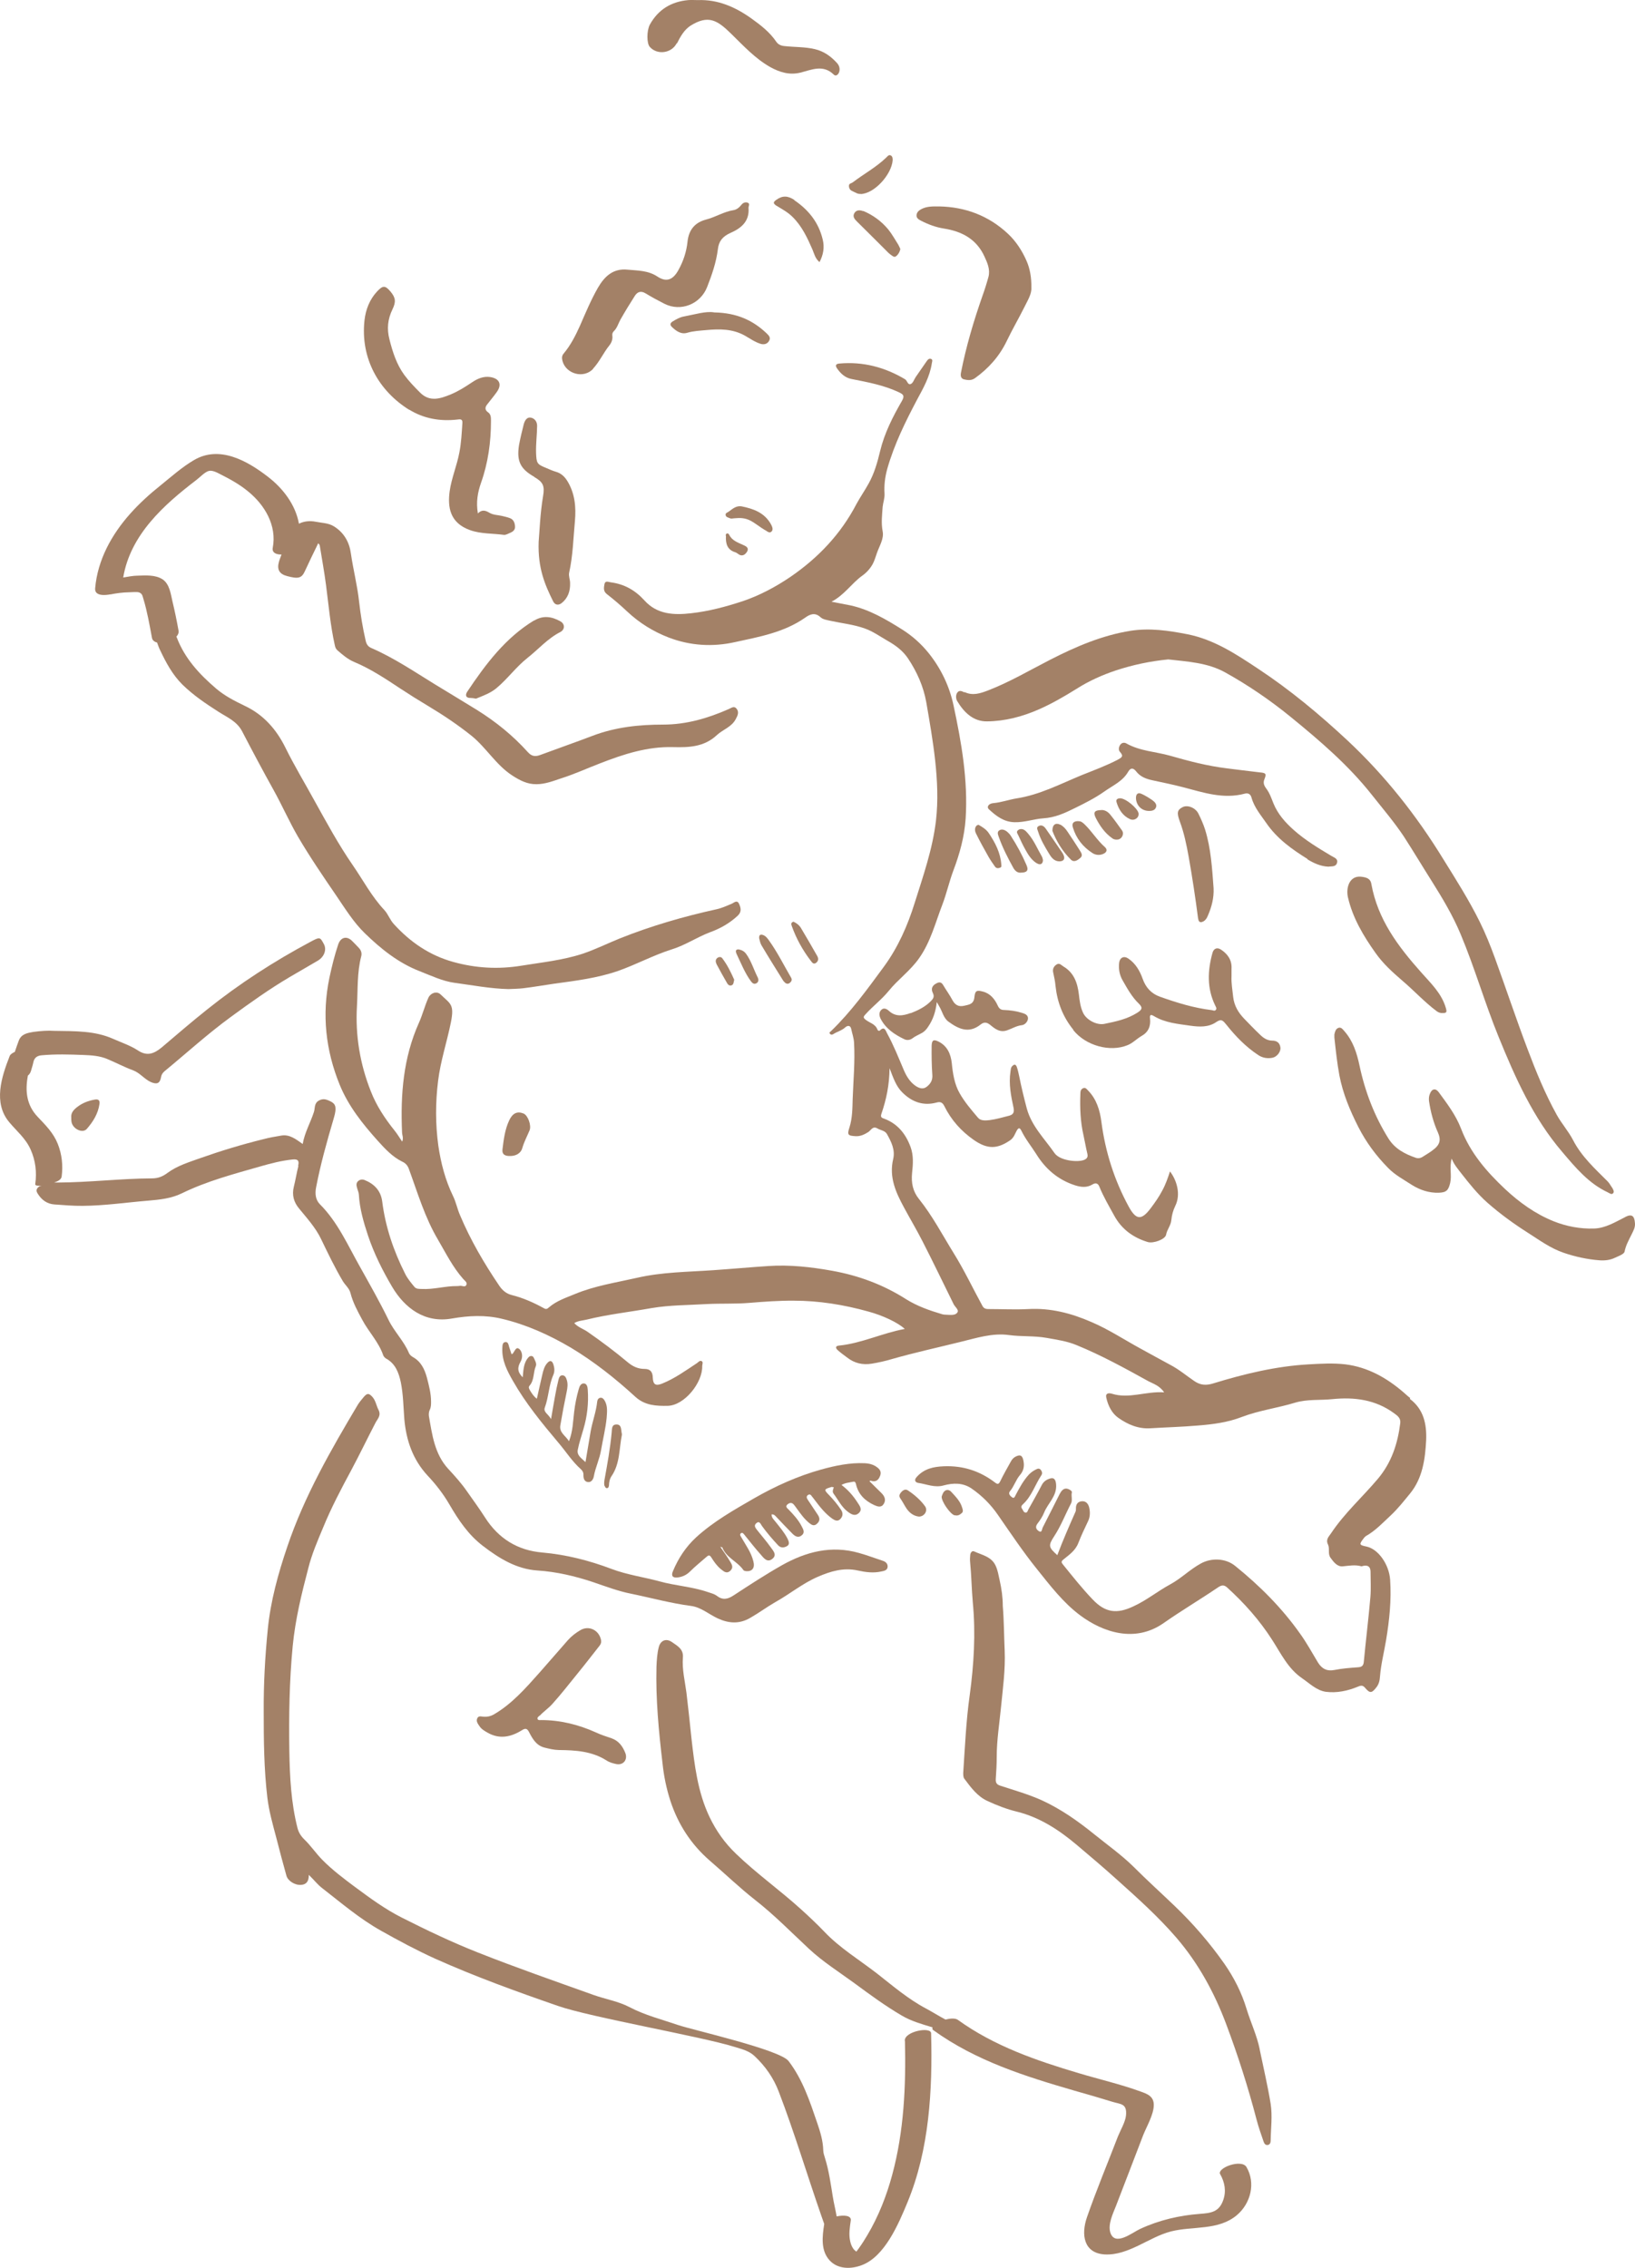 <svg width="31" height="43" viewBox="0 0 31 43" fill="none" xmlns="http://www.w3.org/2000/svg">
<path d="M26.738 26.508C26.692 26.474 26.651 26.434 26.608 26.397C26.285 26.12 25.93 25.922 25.508 25.869C25.277 25.843 25.049 25.856 24.819 25.869C24.197 25.903 23.596 26.049 23.002 26.231C22.867 26.273 22.759 26.265 22.644 26.186C22.493 26.083 22.352 25.964 22.191 25.88C21.999 25.777 21.81 25.671 21.615 25.565C21.311 25.399 21.019 25.206 20.699 25.069C20.313 24.9 19.919 24.797 19.494 24.821C19.248 24.834 19.005 24.821 18.759 24.821C18.711 24.821 18.662 24.821 18.631 24.768C18.447 24.432 18.284 24.086 18.084 23.764C17.869 23.416 17.68 23.054 17.424 22.734C17.308 22.591 17.275 22.428 17.293 22.243C17.311 22.079 17.324 21.91 17.265 21.749C17.173 21.498 17.019 21.308 16.769 21.213C16.725 21.197 16.687 21.189 16.712 21.118C16.804 20.851 16.863 20.574 16.866 20.254C16.938 20.439 16.989 20.598 17.111 20.716C17.296 20.899 17.511 20.973 17.762 20.904C17.838 20.883 17.874 20.912 17.905 20.973C18.035 21.237 18.225 21.448 18.463 21.614C18.721 21.794 18.908 21.789 19.154 21.62C19.225 21.569 19.241 21.503 19.276 21.44C19.312 21.377 19.335 21.379 19.366 21.44C19.443 21.599 19.553 21.733 19.645 21.878C19.824 22.169 20.065 22.372 20.384 22.475C20.494 22.51 20.607 22.523 20.712 22.459C20.776 22.42 20.819 22.436 20.845 22.502C20.922 22.692 21.027 22.869 21.124 23.046C21.267 23.31 21.487 23.466 21.761 23.55C21.866 23.582 22.091 23.5 22.109 23.413C22.127 23.312 22.199 23.239 22.209 23.133C22.217 23.043 22.242 22.951 22.283 22.866C22.396 22.639 22.306 22.37 22.183 22.211C22.142 22.338 22.099 22.462 22.035 22.578C21.974 22.695 21.897 22.803 21.82 22.906C21.643 23.143 21.541 23.136 21.4 22.877C21.129 22.378 20.958 21.844 20.883 21.274C20.855 21.054 20.791 20.84 20.63 20.677C20.605 20.65 20.579 20.613 20.535 20.634C20.492 20.653 20.484 20.693 20.484 20.74C20.474 21.004 20.484 21.268 20.543 21.524C20.569 21.641 20.589 21.762 20.617 21.878C20.63 21.934 20.612 21.966 20.564 21.989C20.446 22.045 20.098 22.011 19.995 21.865C19.806 21.591 19.56 21.355 19.468 21.017C19.415 20.817 19.366 20.616 19.325 20.41C19.312 20.349 19.299 20.288 19.279 20.23C19.256 20.17 19.223 20.18 19.187 20.22C19.164 20.246 19.164 20.283 19.159 20.317C19.123 20.555 19.169 20.782 19.218 21.009C19.233 21.091 19.212 21.134 19.133 21.155C19.01 21.186 18.887 21.223 18.759 21.239C18.683 21.247 18.593 21.253 18.544 21.194C18.419 21.047 18.289 20.896 18.194 20.727C18.097 20.558 18.066 20.357 18.046 20.159C18.028 19.987 17.961 19.834 17.8 19.752C17.703 19.702 17.667 19.718 17.664 19.832C17.662 20.014 17.664 20.196 17.677 20.378C17.687 20.484 17.639 20.553 17.572 20.605C17.5 20.663 17.421 20.632 17.352 20.584C17.25 20.51 17.186 20.405 17.137 20.291C17.037 20.056 16.943 19.818 16.82 19.594C16.794 19.546 16.771 19.449 16.684 19.538C16.669 19.554 16.643 19.541 16.638 19.525C16.6 19.417 16.492 19.396 16.416 19.338C16.359 19.293 16.369 19.277 16.413 19.229C16.551 19.076 16.717 18.952 16.848 18.791C17.027 18.569 17.262 18.405 17.429 18.165C17.646 17.856 17.736 17.492 17.869 17.148C17.948 16.94 17.997 16.718 18.076 16.506C18.197 16.187 18.286 15.862 18.309 15.521C18.355 14.792 18.23 14.079 18.079 13.374C18.002 13.01 17.838 12.669 17.603 12.378C17.462 12.204 17.296 12.056 17.104 11.935C16.797 11.742 16.487 11.56 16.131 11.48C16.019 11.457 15.906 11.436 15.765 11.409C16.011 11.282 16.147 11.06 16.349 10.915C16.431 10.857 16.497 10.783 16.546 10.696C16.582 10.63 16.602 10.553 16.628 10.482C16.674 10.35 16.764 10.213 16.735 10.073C16.705 9.914 16.725 9.766 16.735 9.613C16.743 9.529 16.776 9.449 16.771 9.36C16.761 9.201 16.779 9.051 16.822 8.892C16.955 8.425 17.165 8 17.39 7.574C17.506 7.36 17.628 7.144 17.667 6.893C17.669 6.864 17.692 6.827 17.659 6.808C17.616 6.785 17.587 6.824 17.567 6.853C17.498 6.951 17.431 7.049 17.362 7.149C17.332 7.194 17.314 7.257 17.273 7.279C17.211 7.31 17.204 7.218 17.16 7.191C16.776 6.962 16.362 6.853 15.916 6.893C15.847 6.898 15.829 6.93 15.876 6.993C15.945 7.088 16.024 7.162 16.144 7.186C16.451 7.247 16.758 7.302 17.047 7.44C17.134 7.479 17.152 7.511 17.101 7.601C16.927 7.902 16.769 8.213 16.687 8.554C16.636 8.768 16.577 8.974 16.472 9.164C16.4 9.296 16.313 9.42 16.241 9.552C15.942 10.128 15.512 10.577 14.99 10.936C14.706 11.129 14.404 11.29 14.082 11.399C13.762 11.504 13.437 11.591 13.102 11.628C12.779 11.665 12.459 11.652 12.219 11.385C12.042 11.19 11.838 11.076 11.584 11.042C11.538 11.037 11.477 11.002 11.461 11.074C11.451 11.134 11.433 11.206 11.502 11.261C11.638 11.367 11.768 11.478 11.894 11.597C12.124 11.813 12.39 11.977 12.679 12.088C13.086 12.244 13.511 12.27 13.936 12.175C14.394 12.075 14.862 11.993 15.264 11.713C15.348 11.652 15.448 11.602 15.556 11.702C15.604 11.747 15.678 11.755 15.745 11.771C15.963 11.819 16.183 11.84 16.395 11.916C16.554 11.972 16.687 12.069 16.83 12.151C16.981 12.236 17.119 12.339 17.216 12.484C17.385 12.738 17.508 13.012 17.562 13.313C17.626 13.681 17.69 14.05 17.731 14.42C17.772 14.8 17.79 15.181 17.746 15.561C17.682 16.102 17.503 16.61 17.342 17.122C17.209 17.55 17.027 17.962 16.761 18.326C16.446 18.754 16.137 19.184 15.755 19.552C15.742 19.565 15.719 19.573 15.732 19.596C15.75 19.623 15.776 19.623 15.801 19.607C15.873 19.56 15.96 19.541 16.026 19.48C16.07 19.441 16.124 19.438 16.139 19.509C16.157 19.596 16.188 19.678 16.193 19.771C16.213 20.127 16.18 20.479 16.167 20.833C16.162 21.015 16.162 21.2 16.106 21.377C16.06 21.517 16.075 21.535 16.224 21.543C16.313 21.548 16.39 21.511 16.464 21.464C16.515 21.429 16.549 21.345 16.633 21.395C16.694 21.432 16.779 21.435 16.817 21.503C16.899 21.649 16.976 21.802 16.935 21.976C16.853 22.322 16.986 22.61 17.14 22.895C17.255 23.109 17.38 23.318 17.49 23.534C17.692 23.928 17.884 24.329 18.081 24.728C18.107 24.781 18.186 24.836 18.153 24.884C18.115 24.945 18.025 24.931 17.953 24.929C17.92 24.929 17.884 24.926 17.854 24.916C17.621 24.847 17.39 24.765 17.183 24.636C16.748 24.358 16.277 24.184 15.773 24.094C15.377 24.023 14.975 23.978 14.57 24.005C14.22 24.028 13.872 24.06 13.524 24.084C13.04 24.118 12.554 24.118 12.075 24.229C11.679 24.319 11.274 24.38 10.896 24.538C10.729 24.607 10.553 24.665 10.412 24.786C10.374 24.818 10.358 24.831 10.312 24.805C10.12 24.699 9.918 24.609 9.706 24.556C9.598 24.53 9.524 24.464 9.465 24.377C9.179 23.954 8.92 23.513 8.721 23.038C8.669 22.919 8.646 22.792 8.59 22.679C8.444 22.378 8.36 22.058 8.311 21.725C8.255 21.316 8.255 20.909 8.306 20.497C8.352 20.117 8.475 19.755 8.549 19.385C8.618 19.039 8.541 19.037 8.352 18.854C8.28 18.786 8.165 18.828 8.124 18.915C8.053 19.071 8.012 19.24 7.943 19.393C7.646 20.056 7.592 20.753 7.623 21.469C7.623 21.522 7.656 21.577 7.625 21.646C7.572 21.567 7.531 21.498 7.48 21.435C7.298 21.208 7.137 20.965 7.032 20.695C6.827 20.18 6.735 19.636 6.768 19.076C6.786 18.759 6.768 18.44 6.85 18.128C6.865 18.065 6.842 18.012 6.801 17.97C6.76 17.925 6.717 17.883 6.673 17.838C6.571 17.74 6.458 17.771 6.412 17.909C6.343 18.115 6.292 18.323 6.246 18.538C6.1 19.237 6.174 19.913 6.441 20.569C6.607 20.975 6.876 21.311 7.165 21.633C7.3 21.783 7.441 21.934 7.623 22.024C7.692 22.055 7.728 22.098 7.753 22.166C7.92 22.621 8.055 23.085 8.304 23.505C8.454 23.762 8.585 24.028 8.785 24.253C8.813 24.285 8.866 24.316 8.841 24.366C8.818 24.411 8.764 24.377 8.726 24.38C8.708 24.382 8.69 24.385 8.669 24.385C8.442 24.382 8.222 24.453 7.994 24.44C7.945 24.438 7.894 24.443 7.858 24.401C7.792 24.321 7.725 24.242 7.679 24.147C7.462 23.717 7.308 23.265 7.247 22.782C7.221 22.578 7.098 22.449 6.914 22.375C6.868 22.357 6.824 22.364 6.789 22.396C6.753 22.428 6.755 22.473 6.768 22.515C6.778 22.56 6.801 22.602 6.804 22.65C6.819 22.919 6.894 23.175 6.978 23.429C7.093 23.772 7.254 24.092 7.436 24.401C7.674 24.802 8.055 25.093 8.57 25C8.887 24.945 9.202 24.929 9.519 25.006C9.982 25.116 10.415 25.312 10.822 25.552C11.262 25.816 11.666 26.136 12.047 26.485C12.232 26.654 12.452 26.659 12.659 26.656C12.981 26.648 13.324 26.212 13.314 25.901C13.314 25.869 13.34 25.824 13.299 25.806C13.265 25.793 13.24 25.829 13.212 25.848C12.999 25.988 12.792 26.139 12.554 26.234C12.431 26.284 12.383 26.252 12.377 26.123C12.375 26.014 12.331 25.956 12.221 25.956C12.098 25.956 11.999 25.911 11.901 25.829C11.656 25.623 11.4 25.433 11.139 25.251C11.059 25.196 10.96 25.167 10.888 25.087C10.965 25.04 11.047 25.04 11.123 25.021C11.53 24.921 11.945 24.876 12.357 24.802C12.702 24.744 13.056 24.747 13.403 24.726C13.672 24.712 13.938 24.726 14.204 24.704C14.486 24.681 14.768 24.66 15.049 24.662C15.527 24.662 16.001 24.739 16.464 24.868C16.728 24.939 17.019 25.072 17.155 25.198C16.73 25.275 16.339 25.47 15.911 25.513C15.835 25.52 15.84 25.56 15.883 25.6C15.94 25.65 16.001 25.695 16.062 25.74C16.201 25.848 16.354 25.885 16.531 25.856C16.656 25.835 16.781 25.808 16.904 25.771C17.337 25.647 17.774 25.552 18.209 25.444C18.514 25.37 18.816 25.27 19.133 25.314C19.369 25.346 19.604 25.325 19.842 25.367C20.036 25.402 20.228 25.428 20.413 25.505C20.883 25.697 21.329 25.943 21.774 26.189C21.869 26.239 21.984 26.271 22.073 26.4C21.725 26.376 21.408 26.529 21.081 26.426C21.019 26.408 20.955 26.416 20.976 26.503C21.009 26.654 21.083 26.799 21.203 26.883C21.382 27.01 21.585 27.097 21.815 27.081C22.114 27.063 22.416 27.055 22.716 27.029C22.997 27.007 23.279 26.97 23.545 26.867C23.875 26.741 24.223 26.698 24.558 26.595C24.788 26.527 25.026 26.553 25.262 26.529C25.679 26.487 26.076 26.537 26.429 26.794C26.493 26.841 26.562 26.886 26.549 26.986C26.5 27.377 26.383 27.734 26.122 28.043C25.83 28.389 25.492 28.69 25.239 29.07C25.195 29.136 25.131 29.189 25.18 29.287C25.216 29.363 25.172 29.458 25.226 29.535C25.285 29.617 25.354 29.709 25.459 29.699C25.579 29.688 25.694 29.664 25.815 29.699C25.822 29.699 25.835 29.693 25.845 29.691C25.937 29.67 25.986 29.709 25.986 29.804C25.986 29.963 25.996 30.124 25.983 30.282C25.948 30.692 25.896 31.101 25.858 31.511C25.85 31.584 25.82 31.608 25.751 31.613C25.6 31.624 25.449 31.635 25.303 31.664C25.157 31.693 25.062 31.64 24.988 31.521C24.878 31.339 24.776 31.151 24.653 30.98C24.305 30.486 23.883 30.066 23.419 29.691C23.238 29.543 22.966 29.535 22.767 29.646C22.56 29.759 22.396 29.928 22.186 30.042C21.948 30.171 21.736 30.346 21.487 30.459C21.178 30.605 20.958 30.581 20.717 30.327C20.515 30.116 20.336 29.889 20.152 29.662C20.123 29.627 20.118 29.606 20.159 29.572C20.269 29.482 20.39 29.403 20.446 29.255C20.5 29.115 20.566 28.978 20.63 28.843C20.669 28.761 20.671 28.677 20.653 28.592C20.638 28.521 20.597 28.46 20.515 28.465C20.433 28.471 20.397 28.523 20.4 28.608C20.4 28.626 20.4 28.648 20.392 28.663C20.272 28.935 20.152 29.207 20.047 29.487C19.878 29.337 19.873 29.305 19.988 29.128C20.116 28.933 20.198 28.716 20.305 28.51C20.341 28.447 20.305 28.368 20.323 28.296C20.331 28.267 20.259 28.228 20.218 28.225C20.159 28.222 20.121 28.273 20.093 28.325C19.985 28.539 19.878 28.753 19.768 28.967C19.755 28.996 19.755 29.073 19.694 29.03C19.65 29.001 19.622 28.956 19.668 28.893C19.719 28.827 19.768 28.753 19.798 28.677C19.87 28.5 20.041 28.368 20.024 28.146C20.016 28.043 19.977 28.003 19.883 28.043C19.827 28.064 19.78 28.101 19.75 28.162C19.671 28.315 19.584 28.468 19.499 28.619C19.486 28.645 19.479 28.687 19.44 28.679C19.404 28.674 19.397 28.629 19.376 28.603C19.353 28.571 19.369 28.547 19.394 28.523C19.56 28.373 19.624 28.154 19.745 27.971C19.768 27.937 19.758 27.905 19.737 27.874C19.711 27.842 19.686 27.839 19.647 27.86C19.596 27.884 19.55 27.916 19.509 27.958C19.404 28.072 19.33 28.209 19.259 28.344C19.243 28.37 19.233 28.423 19.187 28.389C19.151 28.362 19.11 28.32 19.151 28.273C19.228 28.18 19.261 28.059 19.338 27.969C19.402 27.895 19.425 27.813 19.407 27.71C19.389 27.596 19.346 27.57 19.248 27.623C19.212 27.644 19.184 27.676 19.164 27.715C19.097 27.837 19.026 27.958 18.967 28.082C18.939 28.14 18.918 28.151 18.867 28.111C18.578 27.89 18.258 27.787 17.895 27.802C17.698 27.81 17.526 27.847 17.385 28C17.319 28.069 17.362 28.109 17.408 28.117C17.57 28.14 17.723 28.214 17.895 28.164C18.071 28.117 18.255 28.111 18.419 28.222C18.616 28.357 18.785 28.526 18.921 28.724C19.161 29.07 19.394 29.419 19.655 29.744C19.911 30.063 20.157 30.388 20.484 30.631C20.904 30.943 21.513 31.159 22.061 30.776C22.401 30.538 22.757 30.327 23.099 30.095C23.156 30.058 23.202 30.045 23.261 30.095C23.588 30.391 23.88 30.718 24.12 31.093C24.289 31.355 24.422 31.64 24.689 31.822C24.832 31.92 24.965 32.054 25.139 32.078C25.349 32.105 25.556 32.06 25.753 31.978C25.809 31.954 25.843 31.954 25.886 32.007C25.976 32.113 26.012 32.102 26.096 31.994C26.145 31.933 26.16 31.862 26.165 31.788C26.183 31.555 26.242 31.331 26.28 31.101C26.344 30.718 26.383 30.338 26.357 29.952C26.337 29.659 26.129 29.369 25.909 29.324C25.768 29.295 25.766 29.284 25.858 29.165C25.868 29.152 25.881 29.136 25.896 29.126C26.078 29.025 26.219 28.872 26.367 28.735C26.506 28.605 26.621 28.457 26.738 28.315C26.971 28.027 27.022 27.67 27.04 27.308C27.053 27 26.992 26.72 26.731 26.524" fill="#A38167"/>
<path d="M5.658 22.106C5.624 22.238 5.604 22.372 5.571 22.502C5.532 22.66 5.571 22.795 5.67 22.914C5.821 23.099 5.983 23.276 6.087 23.492C6.218 23.764 6.348 24.036 6.502 24.295C6.548 24.369 6.622 24.427 6.645 24.517C6.691 24.699 6.781 24.863 6.868 25.024C6.991 25.256 7.18 25.444 7.267 25.7C7.275 25.721 7.298 25.745 7.318 25.758C7.495 25.853 7.561 26.025 7.6 26.212C7.646 26.44 7.648 26.675 7.666 26.907C7.702 27.314 7.828 27.676 8.106 27.977C8.263 28.143 8.406 28.328 8.521 28.526C8.693 28.822 8.879 29.099 9.151 29.308C9.463 29.548 9.793 29.752 10.192 29.778C10.553 29.802 10.901 29.884 11.241 29.997C11.482 30.079 11.717 30.169 11.968 30.219C12.344 30.296 12.715 30.399 13.097 30.449C13.291 30.473 13.437 30.607 13.608 30.686C13.816 30.782 14.018 30.797 14.225 30.676C14.386 30.584 14.535 30.473 14.696 30.38C14.972 30.227 15.218 30.021 15.507 29.897C15.745 29.794 15.993 29.717 16.265 29.778C16.408 29.81 16.561 29.831 16.712 29.796C16.764 29.786 16.825 29.775 16.83 29.707C16.833 29.646 16.789 29.609 16.735 29.593C16.584 29.543 16.436 29.487 16.285 29.445C15.765 29.297 15.284 29.421 14.826 29.678C14.514 29.855 14.21 30.053 13.908 30.251C13.795 30.325 13.7 30.343 13.588 30.256C13.542 30.222 13.478 30.206 13.421 30.187C13.122 30.084 12.807 30.068 12.505 29.984C12.203 29.902 11.891 29.86 11.597 29.749C11.172 29.588 10.735 29.477 10.282 29.437C9.821 29.398 9.455 29.178 9.197 28.774C9.089 28.605 8.971 28.444 8.856 28.28C8.749 28.125 8.623 27.985 8.495 27.847C8.24 27.567 8.194 27.206 8.132 26.849C8.127 26.812 8.132 26.767 8.147 26.735C8.173 26.685 8.173 26.632 8.173 26.577C8.173 26.419 8.132 26.268 8.094 26.12C8.05 25.959 7.981 25.816 7.83 25.732C7.802 25.716 7.769 25.689 7.756 25.66C7.659 25.425 7.472 25.248 7.364 25.021C7.198 24.681 7.011 24.353 6.827 24.023C6.594 23.611 6.405 23.173 6.064 22.832C5.983 22.75 5.97 22.634 5.993 22.515C6.077 22.076 6.197 21.649 6.323 21.221C6.341 21.155 6.364 21.089 6.361 21.015C6.361 20.922 6.29 20.893 6.226 20.864C6.169 20.84 6.116 20.83 6.047 20.867C5.952 20.92 5.977 21.009 5.952 21.084C5.888 21.284 5.778 21.469 5.739 21.691C5.609 21.599 5.489 21.503 5.33 21.532C5.22 21.551 5.107 21.569 4.997 21.599C4.59 21.699 4.191 21.82 3.795 21.96C3.58 22.037 3.36 22.103 3.175 22.24C3.083 22.309 2.994 22.343 2.884 22.343C2.285 22.346 1.689 22.42 1.09 22.422C1.069 22.422 1.049 22.422 1.026 22.422C1.092 22.401 1.161 22.367 1.169 22.309C1.197 22.098 1.174 21.886 1.095 21.688C1.013 21.482 0.867 21.337 0.719 21.181C0.496 20.951 0.476 20.674 0.529 20.394C0.552 20.376 0.573 20.349 0.586 20.31C0.601 20.254 0.621 20.199 0.632 20.143C0.65 20.053 0.706 20.017 0.79 20.009C1.054 19.985 1.318 19.993 1.581 20.003C1.735 20.009 1.891 20.019 2.034 20.08C2.198 20.148 2.356 20.233 2.523 20.294C2.656 20.344 2.738 20.463 2.863 20.518C2.976 20.566 3.032 20.542 3.053 20.426C3.06 20.376 3.083 20.344 3.119 20.312C3.536 19.969 3.938 19.602 4.376 19.282C4.741 19.015 5.11 18.751 5.499 18.522C5.675 18.419 5.852 18.316 6.029 18.213C6.149 18.141 6.197 18.004 6.141 17.901C6.067 17.764 6.067 17.761 5.88 17.861C5.192 18.229 4.539 18.651 3.928 19.14C3.636 19.372 3.352 19.618 3.065 19.861C2.927 19.974 2.794 20.035 2.618 19.919C2.474 19.824 2.303 19.768 2.144 19.697C1.799 19.544 1.433 19.552 1.026 19.546C0.921 19.538 0.772 19.546 0.627 19.567C0.519 19.586 0.407 19.605 0.358 19.726C0.33 19.797 0.307 19.871 0.281 19.945C0.238 19.964 0.197 19.99 0.184 20.022C0.028 20.421 -0.133 20.912 0.176 21.279C0.32 21.451 0.486 21.583 0.581 21.797C0.673 22.003 0.701 22.227 0.668 22.452C0.665 22.483 0.721 22.486 0.785 22.481C0.772 22.488 0.755 22.486 0.742 22.497C0.688 22.539 0.678 22.576 0.716 22.634C0.79 22.753 0.893 22.827 1.028 22.837C1.208 22.85 1.389 22.866 1.568 22.864C1.983 22.861 2.392 22.8 2.804 22.766C3.027 22.747 3.244 22.726 3.449 22.626C3.925 22.393 4.432 22.261 4.936 22.116C5.138 22.058 5.343 22.005 5.555 21.984C5.647 21.976 5.678 22.008 5.652 22.106" fill="#A38167"/>
<path d="M18.286 13.129C18.245 13.11 18.194 13.078 18.153 13.129C18.115 13.179 18.125 13.253 18.148 13.292C18.278 13.509 18.455 13.681 18.713 13.678C19.054 13.675 19.384 13.588 19.696 13.451C19.944 13.342 20.18 13.205 20.413 13.06C20.645 12.912 20.899 12.798 21.16 12.711C21.48 12.606 21.807 12.537 22.15 12.503C22.514 12.545 22.892 12.563 23.227 12.748C23.665 12.991 24.082 13.276 24.471 13.593C25.021 14.042 25.566 14.507 26.014 15.075C26.219 15.334 26.431 15.582 26.616 15.859C26.797 16.139 26.969 16.427 27.148 16.71C27.35 17.032 27.547 17.36 27.695 17.716C27.962 18.353 28.151 19.015 28.412 19.655C28.729 20.434 29.07 21.2 29.62 21.841C29.873 22.14 30.121 22.438 30.482 22.607C30.515 22.623 30.556 22.658 30.584 22.626C30.613 22.597 30.587 22.555 30.567 22.52C30.538 22.481 30.515 22.433 30.48 22.399C30.239 22.158 29.988 21.931 29.827 21.62C29.74 21.451 29.607 21.303 29.515 21.136C29.295 20.738 29.123 20.318 28.962 19.89C28.745 19.317 28.553 18.738 28.343 18.162C28.258 17.93 28.166 17.7 28.056 17.478C27.854 17.069 27.611 16.686 27.37 16.298C26.859 15.463 26.26 14.705 25.549 14.04C25.016 13.543 24.461 13.081 23.857 12.682C23.44 12.405 23.02 12.127 22.519 12.027C22.158 11.956 21.8 11.903 21.431 11.961C20.891 12.048 20.395 12.262 19.914 12.508C19.522 12.709 19.143 12.933 18.734 13.091C18.588 13.147 18.442 13.197 18.286 13.121" fill="#A38167"/>
<path d="M23.885 38.858C23.831 38.594 23.716 38.353 23.637 38.097C23.542 37.78 23.396 37.495 23.21 37.228C22.933 36.835 22.621 36.473 22.273 36.14C22.015 35.892 21.748 35.652 21.495 35.398C21.265 35.171 20.999 34.983 20.748 34.78C20.438 34.529 20.116 34.302 19.755 34.136C19.502 34.022 19.235 33.946 18.974 33.861C18.905 33.84 18.875 33.811 18.88 33.732C18.89 33.592 18.898 33.452 18.898 33.314C18.898 32.995 18.949 32.681 18.98 32.364C19.015 32.01 19.064 31.656 19.049 31.297C19.036 31.014 19.036 30.729 19.013 30.449C19.013 30.285 18.99 30.124 18.954 29.965C18.933 29.87 18.918 29.773 18.877 29.686C18.798 29.514 18.619 29.485 18.47 29.416C18.429 29.398 18.401 29.44 18.396 29.482C18.391 29.527 18.389 29.575 18.394 29.622C18.419 29.878 18.422 30.134 18.445 30.388C18.501 30.977 18.465 31.561 18.386 32.142C18.317 32.63 18.296 33.124 18.263 33.615C18.263 33.652 18.263 33.7 18.284 33.726C18.409 33.893 18.532 34.062 18.724 34.149C18.905 34.233 19.092 34.305 19.287 34.352C19.719 34.461 20.08 34.698 20.418 34.983C20.679 35.203 20.937 35.422 21.188 35.649C21.577 35.998 21.963 36.344 22.306 36.742C22.721 37.226 23.023 37.778 23.248 38.377C23.471 38.971 23.665 39.576 23.826 40.194C23.862 40.332 23.911 40.469 23.957 40.604C23.97 40.641 23.99 40.678 24.039 40.67C24.077 40.664 24.092 40.627 24.092 40.59C24.095 40.358 24.128 40.123 24.092 39.891C24.036 39.545 23.954 39.201 23.883 38.855" fill="#A38167"/>
<path d="M30.812 23.078C30.623 23.173 30.436 23.289 30.221 23.294C29.96 23.302 29.702 23.254 29.459 23.157C29.11 23.017 28.809 22.8 28.535 22.544C28.187 22.216 27.877 21.86 27.703 21.403C27.603 21.142 27.439 20.928 27.278 20.708C27.22 20.629 27.148 20.642 27.112 20.738C27.094 20.78 27.089 20.825 27.094 20.875C27.125 21.084 27.178 21.284 27.265 21.477C27.319 21.601 27.306 21.688 27.207 21.775C27.135 21.836 27.053 21.886 26.971 21.936C26.933 21.96 26.889 21.968 26.841 21.952C26.639 21.881 26.452 21.786 26.329 21.593C26.06 21.165 25.881 20.698 25.776 20.201C25.725 19.961 25.653 19.739 25.492 19.554C25.461 19.52 25.428 19.467 25.372 19.491C25.323 19.512 25.311 19.565 25.3 19.615C25.3 19.634 25.3 19.655 25.3 19.673C25.326 19.911 25.351 20.151 25.395 20.389C25.461 20.735 25.595 21.054 25.753 21.366C25.902 21.659 26.091 21.913 26.316 22.142C26.449 22.28 26.616 22.367 26.769 22.467C26.92 22.562 27.097 22.623 27.283 22.615C27.424 22.61 27.463 22.568 27.496 22.428C27.529 22.282 27.478 22.137 27.524 21.968C27.57 22.084 27.642 22.164 27.706 22.248C27.859 22.444 28.015 22.639 28.2 22.803C28.44 23.014 28.698 23.202 28.967 23.373C29.187 23.513 29.397 23.669 29.648 23.754C29.865 23.828 30.091 23.878 30.321 23.896C30.423 23.904 30.526 23.894 30.618 23.849C30.684 23.817 30.789 23.783 30.802 23.733C30.825 23.614 30.881 23.516 30.933 23.41C30.966 23.342 31.007 23.276 30.999 23.191C30.989 23.048 30.935 23.014 30.815 23.075" fill="#A38167"/>
<path d="M7.758 7.767C8.037 7.939 8.347 7.992 8.672 7.955C8.721 7.949 8.774 7.939 8.767 8.023C8.754 8.208 8.746 8.396 8.71 8.578C8.664 8.826 8.562 9.061 8.526 9.312C8.485 9.613 8.526 9.914 8.913 10.052C9.122 10.126 9.342 10.112 9.557 10.142C9.593 10.144 9.637 10.118 9.675 10.102C9.726 10.081 9.77 10.046 9.765 9.983C9.762 9.917 9.739 9.851 9.67 9.825C9.621 9.806 9.568 9.795 9.516 9.782C9.437 9.764 9.353 9.766 9.278 9.722C9.207 9.677 9.133 9.658 9.061 9.735C9.023 9.521 9.058 9.333 9.12 9.156C9.255 8.776 9.309 8.382 9.309 7.981C9.309 7.915 9.309 7.854 9.25 7.815C9.194 7.775 9.194 7.725 9.232 7.675C9.294 7.593 9.363 7.514 9.422 7.429C9.522 7.286 9.468 7.176 9.294 7.149C9.166 7.131 9.056 7.178 8.953 7.247C8.823 7.334 8.692 7.418 8.549 7.477C8.347 7.561 8.145 7.627 7.963 7.442C7.858 7.337 7.753 7.228 7.664 7.107C7.52 6.909 7.446 6.679 7.385 6.439C7.331 6.233 7.352 6.05 7.441 5.866C7.51 5.723 7.503 5.646 7.403 5.527C7.303 5.409 7.259 5.409 7.149 5.527C7.009 5.678 6.934 5.868 6.911 6.072C6.83 6.803 7.19 7.418 7.761 7.772" fill="#A38167"/>
<path d="M24.788 16.293C24.906 16.364 25.037 16.427 25.188 16.433C25.244 16.422 25.328 16.443 25.351 16.359C25.372 16.279 25.295 16.261 25.244 16.229C24.996 16.081 24.747 15.931 24.53 15.738C24.369 15.595 24.226 15.434 24.144 15.231C24.105 15.133 24.072 15.035 24.008 14.951C23.972 14.903 23.944 14.848 23.972 14.779C24.016 14.671 24.003 14.655 23.885 14.645C23.675 14.621 23.468 14.594 23.258 14.568C22.892 14.523 22.539 14.431 22.189 14.33C21.91 14.251 21.615 14.243 21.354 14.095C21.316 14.074 21.27 14.082 21.242 14.119C21.211 14.161 21.201 14.222 21.237 14.259C21.313 14.341 21.26 14.367 21.198 14.402C20.976 14.518 20.74 14.605 20.51 14.697C20.105 14.864 19.714 15.07 19.276 15.138C19.128 15.162 18.985 15.215 18.834 15.228C18.742 15.236 18.701 15.302 18.752 15.347C18.89 15.474 19.033 15.585 19.235 15.59C19.425 15.595 19.601 15.529 19.783 15.516C20.001 15.503 20.192 15.416 20.382 15.321C20.571 15.228 20.761 15.133 20.937 15.009C21.096 14.895 21.285 14.816 21.39 14.634C21.441 14.544 21.495 14.568 21.539 14.623C21.62 14.729 21.73 14.769 21.851 14.795C22.045 14.837 22.242 14.877 22.434 14.927C22.816 15.027 23.194 15.157 23.599 15.049C23.657 15.033 23.709 15.049 23.729 15.123C23.78 15.31 23.906 15.455 24.011 15.608C24.213 15.902 24.497 16.105 24.791 16.287" fill="#A38167"/>
<path d="M16.687 27.987C16.723 27.884 16.661 27.839 16.59 27.794C16.528 27.76 16.464 27.747 16.395 27.744C16.113 27.731 15.84 27.789 15.571 27.863C15.126 27.987 14.704 28.177 14.302 28.407C13.918 28.629 13.531 28.846 13.199 29.149C13.004 29.329 12.861 29.546 12.759 29.791C12.72 29.881 12.756 29.921 12.848 29.91C12.94 29.899 13.017 29.863 13.086 29.794C13.184 29.696 13.291 29.612 13.396 29.519C13.434 29.485 13.455 29.48 13.488 29.532C13.539 29.614 13.595 29.693 13.67 29.754C13.723 29.794 13.775 29.849 13.849 29.781C13.915 29.717 13.872 29.657 13.841 29.604C13.787 29.514 13.726 29.429 13.657 29.329C13.682 29.337 13.693 29.337 13.695 29.34C13.772 29.54 13.984 29.606 14.097 29.773C14.105 29.783 14.13 29.788 14.146 29.791C14.263 29.799 14.317 29.73 14.284 29.604C14.243 29.435 14.14 29.297 14.056 29.149C14.043 29.126 14.015 29.094 14.051 29.07C14.079 29.052 14.1 29.083 14.115 29.102C14.217 29.226 14.315 29.355 14.422 29.474C14.476 29.535 14.542 29.635 14.639 29.561C14.744 29.482 14.655 29.4 14.609 29.332C14.532 29.223 14.443 29.123 14.358 29.015C14.33 28.978 14.284 28.93 14.338 28.883C14.399 28.827 14.422 28.898 14.448 28.935C14.54 29.062 14.642 29.181 14.75 29.297C14.806 29.358 14.87 29.345 14.921 29.316C14.982 29.284 14.954 29.221 14.931 29.173C14.87 29.054 14.785 28.957 14.704 28.854C14.673 28.814 14.629 28.78 14.629 28.714C14.681 28.711 14.701 28.743 14.726 28.769C14.826 28.875 14.926 28.98 15.028 29.083C15.077 29.131 15.136 29.165 15.2 29.112C15.264 29.062 15.233 29.002 15.203 28.946C15.139 28.819 15.046 28.719 14.949 28.619C14.926 28.597 14.888 28.568 14.924 28.531C14.957 28.5 15.003 28.479 15.044 28.521C15.069 28.547 15.09 28.581 15.113 28.611C15.182 28.706 15.251 28.803 15.346 28.88C15.392 28.917 15.438 28.943 15.494 28.888C15.55 28.835 15.545 28.782 15.507 28.724C15.443 28.629 15.379 28.531 15.315 28.436C15.295 28.405 15.282 28.373 15.32 28.346C15.356 28.323 15.377 28.346 15.394 28.373C15.412 28.394 15.428 28.415 15.443 28.436C15.543 28.568 15.645 28.7 15.781 28.796C15.827 28.827 15.883 28.856 15.934 28.801C15.986 28.745 15.986 28.684 15.942 28.621C15.878 28.526 15.804 28.436 15.725 28.354C15.617 28.244 15.617 28.238 15.771 28.193C15.778 28.193 15.791 28.199 15.809 28.201C15.794 28.244 15.776 28.283 15.806 28.323C15.891 28.436 15.952 28.568 16.067 28.658C16.137 28.711 16.206 28.756 16.28 28.692C16.362 28.621 16.295 28.547 16.257 28.486C16.177 28.362 16.08 28.249 15.955 28.156C16.029 28.114 16.101 28.111 16.17 28.096C16.203 28.088 16.218 28.096 16.229 28.138C16.272 28.333 16.4 28.457 16.574 28.537C16.638 28.566 16.71 28.592 16.756 28.515C16.804 28.439 16.771 28.368 16.712 28.309C16.638 28.235 16.561 28.162 16.485 28.085C16.495 28.08 16.503 28.072 16.505 28.074C16.6 28.106 16.656 28.072 16.689 27.977" fill="#A38167"/>
<path d="M11.244 6.991C11.367 6.859 11.441 6.69 11.553 6.55C11.592 6.502 11.62 6.436 11.61 6.365C11.605 6.333 11.615 6.301 11.638 6.28C11.702 6.219 11.722 6.135 11.763 6.061C11.85 5.908 11.942 5.757 12.037 5.609C12.086 5.533 12.152 5.509 12.239 5.562C12.357 5.633 12.477 5.699 12.598 5.76C12.907 5.916 13.278 5.768 13.406 5.446C13.498 5.211 13.58 4.976 13.611 4.725C13.629 4.569 13.703 4.484 13.846 4.418C14.041 4.334 14.215 4.204 14.192 3.94C14.192 3.906 14.227 3.861 14.174 3.842C14.133 3.829 14.092 3.842 14.061 3.879C14.02 3.932 13.966 3.977 13.905 3.985C13.723 4.014 13.565 4.117 13.391 4.162C13.173 4.218 13.058 4.36 13.035 4.587C13.015 4.775 12.956 4.952 12.866 5.115C12.761 5.311 12.633 5.356 12.462 5.242C12.285 5.126 12.088 5.131 11.896 5.113C11.628 5.086 11.464 5.237 11.338 5.454C11.205 5.686 11.103 5.932 10.996 6.177C10.911 6.365 10.819 6.547 10.686 6.705C10.648 6.75 10.653 6.795 10.665 6.845C10.729 7.088 11.065 7.189 11.249 6.991" fill="#A38167"/>
<path d="M20.351 19.533C20.589 19.829 21.047 19.953 21.377 19.818C21.477 19.779 21.551 19.697 21.643 19.644C21.774 19.57 21.82 19.459 21.805 19.314C21.794 19.229 21.828 19.237 21.879 19.266C22.094 19.396 22.337 19.414 22.575 19.449C22.741 19.472 22.915 19.48 23.059 19.38C23.161 19.309 23.192 19.356 23.253 19.43C23.427 19.649 23.622 19.85 23.854 20.003C23.936 20.059 24.031 20.075 24.126 20.056C24.21 20.04 24.287 19.942 24.277 19.863C24.266 19.773 24.21 19.731 24.121 19.731C24.028 19.731 23.954 19.681 23.89 19.618C23.79 19.523 23.696 19.425 23.599 19.325C23.483 19.206 23.401 19.076 23.381 18.902C23.368 18.77 23.343 18.64 23.35 18.508C23.35 18.461 23.35 18.416 23.35 18.369C23.36 18.202 23.276 18.088 23.148 18.004C23.074 17.956 23.01 17.988 22.989 18.067C22.895 18.405 22.882 18.741 23.041 19.066C23.053 19.092 23.076 19.121 23.051 19.15C23.03 19.174 23.002 19.158 22.977 19.153C22.639 19.113 22.314 19.013 21.994 18.899C21.83 18.841 21.723 18.725 21.664 18.556C21.61 18.405 21.531 18.271 21.398 18.178C21.313 18.117 21.232 18.152 21.219 18.258C21.206 18.371 21.226 18.485 21.283 18.585C21.372 18.741 21.462 18.905 21.592 19.029C21.677 19.111 21.646 19.148 21.567 19.2C21.372 19.325 21.155 19.369 20.937 19.414C20.786 19.443 20.589 19.33 20.533 19.198C20.484 19.092 20.469 18.973 20.456 18.857C20.43 18.638 20.364 18.445 20.164 18.326C20.123 18.302 20.09 18.252 20.034 18.287C19.98 18.321 19.952 18.374 19.97 18.445C19.988 18.527 20.006 18.611 20.013 18.696C20.047 19.008 20.154 19.282 20.349 19.523" fill="#A38167"/>
<path d="M17.465 4.186C17.603 4.257 17.746 4.31 17.9 4.334C18.235 4.387 18.516 4.532 18.667 4.867C18.721 4.983 18.777 5.11 18.742 5.248C18.708 5.372 18.67 5.493 18.626 5.615C18.46 6.09 18.317 6.571 18.22 7.067C18.207 7.136 18.225 7.181 18.281 7.194C18.35 7.21 18.419 7.218 18.486 7.17C18.744 6.985 18.951 6.753 19.09 6.462C19.195 6.243 19.317 6.035 19.425 5.818C19.484 5.697 19.563 5.575 19.555 5.451C19.558 5.261 19.527 5.092 19.466 4.952C19.384 4.762 19.266 4.577 19.113 4.434C18.744 4.088 18.301 3.924 17.81 3.914C17.7 3.914 17.582 3.908 17.477 3.961C17.429 3.985 17.383 4.019 17.378 4.078C17.372 4.138 17.424 4.165 17.465 4.186Z" fill="#A38167"/>
<path d="M10.23 32.535C10.305 32.453 10.397 32.393 10.473 32.308C10.64 32.123 10.793 31.925 10.95 31.732C11.09 31.561 11.226 31.384 11.364 31.209C11.39 31.178 11.405 31.143 11.395 31.093C11.356 30.906 11.162 30.813 11.001 30.911C10.916 30.961 10.837 31.022 10.77 31.096C10.589 31.302 10.407 31.513 10.225 31.719C9.964 32.012 9.703 32.311 9.36 32.509C9.299 32.543 9.243 32.554 9.174 32.551C9.133 32.551 9.074 32.522 9.048 32.583C9.023 32.641 9.064 32.688 9.092 32.731C9.128 32.786 9.184 32.818 9.243 32.852C9.47 32.982 9.685 32.937 9.895 32.807C9.954 32.77 9.99 32.765 10.028 32.836C10.095 32.966 10.164 33.093 10.32 33.135C10.412 33.158 10.502 33.18 10.596 33.182C10.911 33.185 11.221 33.203 11.5 33.38C11.556 33.417 11.625 33.436 11.689 33.449C11.82 33.473 11.907 33.362 11.855 33.235C11.804 33.108 11.73 33.008 11.597 32.96C11.497 32.926 11.395 32.894 11.3 32.849C10.967 32.699 10.622 32.614 10.259 32.614C10.236 32.614 10.2 32.622 10.192 32.591C10.184 32.562 10.215 32.546 10.233 32.527" fill="#A38167"/>
<path d="M12.835 0.824C12.899 0.697 12.969 0.568 13.091 0.488C13.432 0.274 13.603 0.385 13.862 0.639C14.097 0.869 14.32 1.112 14.606 1.273C14.783 1.37 14.97 1.429 15.18 1.376C15.389 1.323 15.607 1.217 15.809 1.415C15.847 1.455 15.899 1.415 15.914 1.355C15.929 1.294 15.909 1.238 15.868 1.193C15.753 1.067 15.62 0.972 15.451 0.932C15.261 0.887 15.069 0.895 14.877 0.874C14.814 0.869 14.757 0.847 14.721 0.795C14.596 0.61 14.425 0.478 14.248 0.351C13.941 0.132 13.611 -0.013 13.23 0.002C13.171 0.002 13.109 -0.003 13.048 0.002C12.731 0.031 12.482 0.177 12.321 0.467C12.26 0.583 12.26 0.824 12.321 0.89C12.462 1.048 12.733 1.011 12.83 0.821" fill="#A38167"/>
<path d="M10.131 9.045C10.297 9.141 10.33 9.212 10.297 9.405C10.241 9.737 10.23 10.078 10.213 10.274C10.195 10.773 10.333 11.09 10.486 11.399C10.517 11.465 10.579 11.488 10.648 11.436C10.768 11.341 10.814 11.209 10.809 11.055C10.809 10.989 10.778 10.921 10.791 10.86C10.863 10.538 10.87 10.207 10.901 9.877C10.924 9.616 10.901 9.362 10.763 9.13C10.711 9.043 10.643 8.974 10.54 8.945C10.476 8.927 10.415 8.898 10.351 8.871C10.179 8.802 10.172 8.781 10.164 8.586C10.159 8.414 10.182 8.245 10.184 8.074C10.184 7.989 10.131 7.928 10.059 7.918C9.987 7.907 9.949 7.978 9.931 8.042C9.898 8.174 9.865 8.306 9.841 8.438C9.793 8.744 9.865 8.89 10.128 9.04" fill="#A38167"/>
<path d="M9.831 25.571C9.788 25.534 9.752 25.626 9.721 25.668C9.719 25.671 9.708 25.671 9.698 25.676C9.685 25.631 9.67 25.589 9.655 25.544C9.642 25.502 9.637 25.439 9.58 25.447C9.522 25.454 9.527 25.52 9.524 25.571C9.516 25.8 9.616 25.993 9.724 26.181C9.967 26.609 10.277 26.986 10.591 27.359C10.732 27.525 10.85 27.713 11.014 27.858C11.047 27.887 11.065 27.924 11.062 27.969C11.062 28.035 11.078 28.09 11.144 28.101C11.213 28.111 11.249 28.048 11.259 27.993C11.29 27.821 11.369 27.665 11.397 27.491C11.431 27.29 11.482 27.089 11.502 26.886C11.51 26.775 11.525 26.659 11.464 26.556C11.446 26.527 11.423 26.498 11.384 26.503C11.346 26.506 11.326 26.543 11.323 26.577C11.303 26.767 11.234 26.947 11.2 27.134C11.167 27.33 11.134 27.528 11.101 27.723C11.031 27.652 10.932 27.599 10.955 27.488C10.98 27.356 11.026 27.227 11.062 27.097C11.134 26.854 11.162 26.606 11.144 26.35C11.141 26.3 11.129 26.236 11.072 26.231C11.016 26.228 10.988 26.281 10.973 26.339C10.932 26.482 10.903 26.625 10.886 26.772C10.863 26.952 10.863 27.137 10.788 27.327C10.724 27.221 10.601 27.166 10.624 27.026C10.66 26.812 10.701 26.598 10.745 26.387C10.76 26.313 10.77 26.241 10.747 26.168C10.735 26.125 10.714 26.08 10.668 26.078C10.617 26.073 10.599 26.12 10.589 26.162C10.563 26.268 10.54 26.374 10.522 26.482C10.497 26.614 10.476 26.746 10.448 26.907C10.397 26.812 10.297 26.775 10.33 26.688C10.404 26.487 10.404 26.268 10.491 26.07C10.52 26.001 10.514 25.935 10.491 25.866C10.463 25.787 10.42 25.795 10.376 25.845C10.323 25.904 10.302 25.98 10.284 26.057C10.248 26.21 10.215 26.363 10.179 26.521C10.118 26.477 10.082 26.419 10.046 26.358C10.031 26.331 10.015 26.302 10.041 26.273C10.133 26.168 10.108 26.022 10.159 25.904C10.174 25.866 10.159 25.827 10.143 25.793C10.126 25.761 10.118 25.711 10.072 25.711C10.031 25.711 10.01 25.748 9.987 25.779C9.926 25.877 9.923 25.991 9.911 26.115C9.808 26.014 9.808 25.927 9.87 25.819C9.916 25.737 9.908 25.629 9.841 25.573" fill="#A38167"/>
<path d="M26.001 16.76C25.983 16.649 25.891 16.633 25.804 16.623C25.587 16.602 25.518 16.829 25.556 17.008C25.646 17.404 25.85 17.745 26.081 18.07C26.224 18.273 26.403 18.434 26.587 18.593C26.808 18.78 27.005 18.997 27.237 19.171C27.273 19.198 27.309 19.211 27.352 19.208C27.422 19.208 27.439 19.198 27.414 19.113C27.332 18.831 27.127 18.643 26.946 18.437C26.511 17.948 26.122 17.436 26.001 16.76Z" fill="#A38167"/>
<path d="M17.265 19.208C17.122 19.261 16.981 19.285 16.853 19.166C16.817 19.132 16.756 19.1 16.71 19.148C16.664 19.192 16.666 19.253 16.697 19.317C16.797 19.509 16.966 19.618 17.147 19.705C17.196 19.729 17.255 19.721 17.298 19.689C17.355 19.644 17.424 19.618 17.485 19.583C17.534 19.554 17.567 19.515 17.6 19.465C17.692 19.33 17.741 19.182 17.762 19C17.787 19.045 17.8 19.068 17.813 19.09C17.869 19.184 17.889 19.303 17.984 19.372C18.176 19.512 18.37 19.602 18.591 19.427C18.655 19.377 18.706 19.377 18.777 19.435C18.867 19.509 18.962 19.586 19.102 19.533C19.192 19.502 19.274 19.449 19.376 19.438C19.427 19.433 19.489 19.375 19.491 19.309C19.491 19.24 19.425 19.219 19.371 19.203C19.264 19.169 19.151 19.155 19.038 19.15C18.98 19.15 18.946 19.129 18.918 19.068C18.862 18.944 18.777 18.839 18.639 18.802C18.521 18.77 18.488 18.78 18.475 18.907C18.463 19.045 18.365 19.05 18.276 19.071C18.181 19.092 18.112 19.06 18.061 18.968C18.007 18.865 17.938 18.773 17.879 18.672C17.846 18.619 17.805 18.617 17.754 18.646C17.677 18.685 17.646 18.746 17.687 18.828C17.721 18.899 17.695 18.936 17.646 18.986C17.536 19.095 17.403 19.158 17.268 19.211" fill="#A38167"/>
<path d="M10.128 11.763C9.583 12.093 9.209 12.592 8.859 13.115C8.818 13.176 8.828 13.237 8.923 13.234C8.954 13.234 8.982 13.239 9.025 13.247C9.153 13.195 9.302 13.142 9.414 13.047C9.624 12.872 9.785 12.645 10.003 12.473C10.21 12.31 10.384 12.106 10.622 11.985C10.714 11.937 10.714 11.832 10.627 11.782C10.463 11.689 10.297 11.663 10.126 11.768" fill="#A38167"/>
<path d="M22.718 17.418C22.726 17.489 22.764 17.5 22.821 17.468C22.861 17.444 22.885 17.404 22.902 17.36C22.974 17.196 23.018 17.024 23.01 16.842C22.982 16.467 22.961 16.092 22.849 15.73C22.816 15.627 22.772 15.527 22.723 15.429C22.67 15.318 22.521 15.257 22.427 15.302C22.319 15.355 22.309 15.41 22.37 15.577C22.45 15.791 22.496 16.015 22.537 16.242C22.606 16.631 22.665 17.021 22.716 17.415" fill="#A38167"/>
<path d="M14.425 6.521C14.486 6.536 14.545 6.526 14.581 6.465C14.617 6.404 14.581 6.365 14.54 6.325C14.276 6.072 13.969 5.932 13.544 5.924C13.388 5.895 13.181 5.961 12.971 6C12.892 6.013 12.823 6.053 12.754 6.095C12.715 6.119 12.692 6.153 12.738 6.198C12.82 6.278 12.917 6.346 13.033 6.309C13.15 6.275 13.271 6.27 13.388 6.259C13.642 6.235 13.89 6.233 14.125 6.365C14.222 6.42 14.317 6.489 14.427 6.521" fill="#A38167"/>
<path d="M15.062 3.792C14.939 3.71 14.837 3.705 14.722 3.787C14.665 3.827 14.647 3.853 14.722 3.901C14.826 3.964 14.936 4.022 15.028 4.114C15.205 4.289 15.307 4.508 15.405 4.733C15.438 4.812 15.456 4.902 15.538 4.97C15.612 4.83 15.635 4.688 15.599 4.542C15.522 4.218 15.331 3.98 15.059 3.795" fill="#A38167"/>
<path d="M16.364 4.004C16.313 3.982 16.239 3.975 16.201 4.038C16.16 4.104 16.201 4.154 16.247 4.199C16.428 4.379 16.61 4.558 16.789 4.738C16.82 4.77 16.851 4.804 16.889 4.83C16.917 4.849 16.953 4.888 16.989 4.859C17.03 4.828 17.058 4.78 17.071 4.722C17.058 4.696 17.048 4.667 17.032 4.64C16.971 4.545 16.915 4.442 16.843 4.352C16.712 4.194 16.549 4.075 16.362 3.998" fill="#A38167"/>
<path d="M9.655 21.242C9.573 21.416 9.55 21.606 9.527 21.794C9.516 21.886 9.57 21.926 9.691 21.918C9.77 21.915 9.875 21.878 9.905 21.762C9.939 21.646 9.995 21.543 10.041 21.432C10.079 21.34 10.01 21.147 9.926 21.113C9.806 21.065 9.719 21.107 9.655 21.242Z" fill="#A38167"/>
<path d="M16.318 3.679C16.579 3.673 16.904 3.309 16.925 3.04C16.925 3.005 16.925 2.966 16.889 2.947C16.851 2.929 16.828 2.963 16.804 2.987C16.61 3.174 16.377 3.298 16.165 3.46C16.139 3.478 16.096 3.478 16.096 3.523C16.096 3.568 16.116 3.605 16.16 3.623C16.213 3.647 16.265 3.684 16.318 3.676" fill="#A38167"/>
<path d="M1.461 20.991C1.402 21.039 1.341 21.097 1.351 21.192C1.351 21.218 1.351 21.247 1.356 21.274C1.381 21.408 1.566 21.495 1.645 21.406C1.763 21.271 1.86 21.118 1.886 20.933C1.896 20.869 1.87 20.838 1.804 20.848C1.681 20.869 1.561 20.912 1.463 20.991" fill="#A38167"/>
<path d="M19.356 16.546C19.471 16.546 19.507 16.504 19.463 16.404C19.379 16.208 19.279 16.023 19.164 15.846C19.146 15.817 19.12 15.791 19.095 15.77C19.051 15.735 18.997 15.714 18.949 15.743C18.895 15.777 18.926 15.833 18.941 15.88C19.013 16.081 19.11 16.269 19.212 16.454C19.246 16.514 19.294 16.554 19.358 16.546" fill="#A38167"/>
<path d="M20.448 15.569C20.349 15.569 20.318 15.611 20.343 15.693C20.407 15.902 20.535 16.06 20.712 16.174C20.768 16.211 20.84 16.221 20.907 16.195C20.981 16.168 21.009 16.113 20.945 16.058C20.802 15.931 20.702 15.764 20.566 15.632C20.53 15.598 20.492 15.566 20.451 15.572" fill="#A38167"/>
<path d="M11.464 28.172C11.472 28.193 11.482 28.217 11.507 28.217C11.533 28.217 11.543 28.191 11.546 28.167C11.548 28.104 11.559 28.043 11.594 27.99C11.758 27.752 11.738 27.464 11.791 27.206C11.791 27.187 11.791 27.177 11.786 27.166C11.774 27.097 11.784 27.002 11.679 27.01C11.592 27.015 11.605 27.105 11.597 27.166C11.569 27.467 11.515 27.765 11.461 28.061C11.456 28.098 11.451 28.138 11.461 28.175" fill="#A38167"/>
<path d="M20.103 15.637C20.018 15.595 19.952 15.632 19.954 15.754C20.026 15.941 20.139 16.137 20.305 16.3C20.366 16.359 20.436 16.308 20.487 16.264C20.541 16.213 20.492 16.16 20.469 16.118C20.397 16.002 20.318 15.886 20.241 15.77C20.205 15.714 20.162 15.667 20.103 15.635" fill="#A38167"/>
<path d="M14.509 10.052C14.545 10.073 14.588 10.118 14.629 10.078C14.665 10.041 14.642 9.988 14.622 9.949C14.499 9.719 14.281 9.645 14.056 9.6C13.956 9.587 13.89 9.648 13.818 9.7C13.793 9.719 13.746 9.727 13.759 9.772C13.767 9.806 13.81 9.814 13.841 9.827C13.869 9.84 13.9 9.827 13.928 9.827C14.028 9.817 14.123 9.819 14.223 9.869C14.325 9.922 14.409 9.996 14.509 10.054" fill="#A38167"/>
<path d="M18.555 15.64C18.496 15.64 18.465 15.725 18.504 15.801C18.578 15.952 18.66 16.1 18.744 16.248C18.78 16.311 18.823 16.372 18.864 16.43C18.89 16.467 18.926 16.467 18.964 16.451C18.992 16.441 18.987 16.419 18.985 16.393C18.969 16.168 18.869 15.978 18.749 15.799C18.701 15.725 18.624 15.68 18.552 15.638" fill="#A38167"/>
<path d="M14.586 17.84C14.553 17.793 14.519 17.745 14.463 17.727C14.417 17.713 14.389 17.727 14.394 17.79C14.404 17.827 14.412 17.88 14.437 17.922C14.568 18.144 14.706 18.363 14.842 18.582C14.852 18.601 14.87 18.619 14.885 18.633C14.918 18.662 14.954 18.659 14.985 18.627C15.011 18.601 15.021 18.572 14.998 18.535C14.862 18.302 14.742 18.059 14.586 17.84Z" fill="#A38167"/>
<path d="M20.886 15.36C20.758 15.36 20.72 15.397 20.776 15.508C20.853 15.659 20.95 15.799 21.091 15.896C21.121 15.92 21.162 15.923 21.198 15.918C21.272 15.907 21.318 15.812 21.275 15.748C21.203 15.646 21.129 15.543 21.05 15.445C21.009 15.395 20.955 15.358 20.883 15.358" fill="#A38167"/>
<path d="M17.421 28.756C17.529 28.756 17.598 28.642 17.539 28.56C17.452 28.439 17.337 28.341 17.214 28.259C17.165 28.228 17.122 28.254 17.086 28.294C17.055 28.331 17.037 28.365 17.073 28.415C17.114 28.473 17.147 28.542 17.188 28.603C17.245 28.687 17.324 28.745 17.424 28.756" fill="#A38167"/>
<path d="M20.082 16.332C20.169 16.332 20.2 16.287 20.162 16.205C20.146 16.171 20.121 16.139 20.1 16.108C20.011 15.976 19.919 15.844 19.827 15.711C19.793 15.664 19.747 15.632 19.691 15.664C19.64 15.693 19.676 15.738 19.686 15.777C19.732 15.923 19.809 16.052 19.886 16.179C19.929 16.253 19.983 16.329 20.082 16.332Z" fill="#A38167"/>
<path d="M19.655 16.366C19.722 16.409 19.773 16.385 19.775 16.308C19.77 16.287 19.765 16.258 19.752 16.237C19.668 16.092 19.604 15.933 19.491 15.804C19.473 15.783 19.453 15.759 19.427 15.741C19.386 15.714 19.34 15.711 19.302 15.741C19.259 15.775 19.297 15.812 19.31 15.844C19.351 15.933 19.394 16.026 19.443 16.113C19.497 16.211 19.558 16.306 19.653 16.366" fill="#A38167"/>
<path d="M15.371 18.215C15.395 18.247 15.423 18.292 15.471 18.258C15.515 18.226 15.525 18.178 15.494 18.125C15.392 17.948 15.292 17.771 15.187 17.597C15.154 17.542 15.103 17.502 15.044 17.476C14.993 17.492 15 17.526 15.013 17.56C15.098 17.798 15.218 18.015 15.371 18.215Z" fill="#A38167"/>
<path d="M18.099 28.729C18.153 28.745 18.194 28.727 18.232 28.692C18.271 28.661 18.253 28.624 18.243 28.587C18.207 28.463 18.117 28.375 18.035 28.286C18.01 28.257 17.969 28.241 17.93 28.259C17.884 28.283 17.869 28.333 17.854 28.378C17.851 28.471 18.012 28.703 18.097 28.732" fill="#A38167"/>
<path d="M13.966 18.088C14.051 18.265 14.123 18.45 14.238 18.606C14.266 18.643 14.297 18.669 14.343 18.643C14.389 18.617 14.384 18.567 14.366 18.532C14.291 18.384 14.245 18.223 14.148 18.088C14.112 18.038 14.066 18.012 14 18.001C13.931 18.001 13.954 18.059 13.966 18.088Z" fill="#A38167"/>
<path d="M21.17 15.21C21.211 15.35 21.29 15.471 21.426 15.532C21.51 15.569 21.6 15.505 21.587 15.421C21.572 15.329 21.347 15.136 21.237 15.136C21.208 15.138 21.15 15.146 21.17 15.21Z" fill="#A38167"/>
<path d="M21.794 15.376C21.835 15.376 21.897 15.366 21.917 15.31C21.94 15.255 21.897 15.207 21.853 15.175C21.789 15.13 21.72 15.088 21.648 15.054C21.574 15.02 21.536 15.054 21.538 15.138C21.546 15.276 21.649 15.379 21.792 15.376" fill="#A38167"/>
<path d="M13.583 18.276C13.647 18.398 13.716 18.519 13.785 18.64C13.803 18.672 13.831 18.696 13.869 18.683C13.913 18.669 13.908 18.622 13.921 18.577C13.859 18.437 13.79 18.294 13.695 18.17C13.675 18.141 13.634 18.139 13.603 18.162C13.562 18.192 13.565 18.236 13.585 18.276" fill="#A38167"/>
<path d="M13.823 10.136C13.816 10.12 13.798 10.107 13.777 10.118C13.759 10.128 13.757 10.149 13.764 10.165C13.757 10.305 13.787 10.421 13.933 10.469C13.954 10.474 13.974 10.487 13.992 10.501C14.064 10.559 14.125 10.524 14.164 10.461C14.21 10.379 14.133 10.353 14.082 10.329C13.982 10.284 13.877 10.247 13.823 10.136Z" fill="#A38167"/>
<path d="M17.158 38.7C17.178 39.55 17.14 40.411 16.917 41.235C16.81 41.634 16.656 42.025 16.446 42.379C16.395 42.466 16.341 42.55 16.282 42.632C16.267 42.653 16.252 42.674 16.236 42.693C16.216 42.677 16.193 42.658 16.183 42.643C16.149 42.598 16.131 42.548 16.119 42.492C16.09 42.363 16.113 42.228 16.131 42.101C16.144 42.006 16.001 41.996 15.863 42.025C15.842 41.898 15.809 41.774 15.789 41.644C15.75 41.404 15.717 41.161 15.645 40.929C15.63 40.876 15.609 40.823 15.609 40.77C15.604 40.59 15.553 40.424 15.497 40.26C15.356 39.846 15.22 39.431 14.952 39.08C14.788 38.863 13.135 38.491 12.856 38.396C12.546 38.29 12.229 38.211 11.932 38.055C11.725 37.947 11.482 37.907 11.259 37.828C10.522 37.564 9.785 37.308 9.058 37.02C8.57 36.827 8.094 36.6 7.623 36.362C7.303 36.201 7.016 35.99 6.727 35.776C6.515 35.617 6.3 35.456 6.113 35.266C5.993 35.145 5.896 34.999 5.773 34.88C5.706 34.815 5.663 34.748 5.64 34.659C5.519 34.181 5.494 33.692 5.486 33.201C5.476 32.535 5.486 31.872 5.55 31.209C5.599 30.705 5.719 30.214 5.847 29.728C5.913 29.466 6.021 29.215 6.126 28.965C6.279 28.59 6.469 28.23 6.661 27.874C6.819 27.578 6.965 27.274 7.119 26.978C7.157 26.904 7.231 26.841 7.178 26.735C7.137 26.659 7.126 26.566 7.068 26.495C6.996 26.411 6.96 26.411 6.891 26.495C6.855 26.54 6.817 26.582 6.786 26.632C6.274 27.493 5.773 28.362 5.448 29.324C5.274 29.836 5.13 30.356 5.077 30.895C5.025 31.413 4.997 31.933 5 32.453C5 32.997 5.005 33.544 5.069 34.083C5.1 34.342 5.171 34.59 5.238 34.843C5.299 35.084 5.363 35.322 5.43 35.562C5.455 35.662 5.591 35.747 5.706 35.739C5.803 35.734 5.857 35.678 5.855 35.549C5.954 35.644 6.023 35.736 6.108 35.8C6.471 36.082 6.822 36.383 7.224 36.608C7.561 36.798 7.902 36.98 8.252 37.139C9.012 37.479 9.793 37.762 10.579 38.034C11.19 38.248 13.301 38.615 13.918 38.808C14.053 38.85 14.199 38.882 14.307 38.985C14.509 39.175 14.668 39.399 14.768 39.666C15.064 40.44 15.302 41.235 15.574 42.017C15.591 42.067 15.609 42.117 15.627 42.167C15.627 42.167 15.627 42.167 15.627 42.17C15.591 42.405 15.558 42.672 15.73 42.859C15.888 43.031 16.142 43.026 16.341 42.949C16.776 42.785 17.037 42.167 17.206 41.758C17.621 40.754 17.682 39.632 17.654 38.554C17.654 38.422 17.15 38.515 17.155 38.692" fill="#A38167"/>
<path d="M23.135 41.224C23.222 41.378 23.253 41.547 23.192 41.718C23.112 41.943 22.961 41.961 22.749 41.977C22.36 42.006 21.976 42.096 21.618 42.262C21.472 42.328 21.139 42.603 21.052 42.331C21.004 42.173 21.101 41.974 21.157 41.832C21.329 41.383 21.503 40.937 21.674 40.487C21.738 40.324 21.876 40.094 21.876 39.912C21.876 39.748 21.756 39.703 21.623 39.656C21.244 39.518 20.843 39.426 20.456 39.31C19.655 39.072 18.852 38.797 18.161 38.298C18.112 38.264 18.02 38.269 17.928 38.293C17.805 38.229 17.687 38.153 17.564 38.087C17.222 37.907 16.93 37.656 16.628 37.419C16.29 37.157 15.924 36.938 15.627 36.624C15.487 36.478 15.338 36.338 15.19 36.204C14.788 35.839 14.348 35.528 13.956 35.15C13.741 34.944 13.58 34.717 13.452 34.45C13.227 33.977 13.168 33.465 13.109 32.95C13.079 32.665 13.05 32.379 13.015 32.094C12.986 31.872 12.93 31.653 12.948 31.426C12.961 31.267 12.843 31.207 12.741 31.136C12.633 31.059 12.523 31.101 12.49 31.233C12.459 31.355 12.452 31.479 12.447 31.603C12.431 32.218 12.49 32.828 12.562 33.438C12.587 33.679 12.636 33.914 12.71 34.144C12.856 34.59 13.102 34.97 13.455 35.277C13.744 35.525 14.02 35.792 14.32 36.027C14.681 36.309 15.003 36.639 15.338 36.951C15.602 37.197 15.904 37.387 16.193 37.598C16.487 37.815 16.781 38.031 17.096 38.216C17.28 38.325 17.483 38.38 17.682 38.441C17.674 38.459 17.674 38.478 17.695 38.493C18.501 39.075 19.433 39.368 20.369 39.64C20.61 39.708 20.85 39.777 21.088 39.851C21.249 39.901 21.372 39.88 21.349 40.112C21.336 40.237 21.242 40.395 21.196 40.509C21.001 41.018 20.789 41.523 20.61 42.038C20.494 42.371 20.546 42.722 20.947 42.746C21.398 42.769 21.782 42.418 22.201 42.31C22.616 42.204 23.102 42.299 23.455 41.998C23.714 41.776 23.811 41.393 23.634 41.09C23.542 40.929 23.066 41.106 23.135 41.227" fill="#A38167"/>
<path d="M2.088 11.272C2.206 11.248 2.328 11.232 2.449 11.23C2.492 11.23 2.594 11.219 2.635 11.232C2.699 11.256 2.699 11.293 2.72 11.359C2.792 11.597 2.835 11.848 2.881 12.093C2.889 12.141 2.927 12.17 2.978 12.183C2.996 12.231 3.012 12.281 3.035 12.326C3.147 12.563 3.27 12.793 3.459 12.981C3.667 13.184 3.902 13.342 4.143 13.496C4.306 13.601 4.493 13.675 4.593 13.871C4.788 14.246 4.985 14.616 5.189 14.983C5.35 15.273 5.484 15.579 5.65 15.865C5.875 16.248 6.123 16.612 6.374 16.979C6.543 17.227 6.704 17.489 6.917 17.695C7.221 17.991 7.554 18.258 7.953 18.413C8.17 18.498 8.391 18.604 8.618 18.635C8.956 18.68 9.296 18.746 9.639 18.754C9.734 18.749 9.829 18.749 9.921 18.738C10.118 18.714 10.315 18.68 10.512 18.651C10.916 18.596 11.326 18.545 11.715 18.411C12.063 18.289 12.39 18.11 12.743 17.999C12.992 17.922 13.212 17.772 13.455 17.679C13.652 17.608 13.834 17.507 13.99 17.36C14.066 17.286 14.046 17.212 14.013 17.138C13.974 17.053 13.915 17.119 13.869 17.138C13.775 17.177 13.682 17.22 13.583 17.241C12.961 17.378 12.349 17.555 11.753 17.793C11.518 17.888 11.292 18.001 11.049 18.083C10.671 18.207 10.277 18.247 9.888 18.31C9.45 18.382 9.02 18.358 8.593 18.239C8.147 18.115 7.782 17.867 7.467 17.521C7.393 17.441 7.359 17.333 7.288 17.256C7.047 17 6.883 16.686 6.686 16.401C6.418 16.013 6.192 15.595 5.962 15.181C5.778 14.845 5.581 14.52 5.412 14.177C5.24 13.828 4.995 13.551 4.644 13.385C4.452 13.292 4.263 13.197 4.099 13.057C3.784 12.788 3.505 12.489 3.352 12.088C3.352 12.083 3.347 12.077 3.344 12.072C3.375 12.038 3.393 12.001 3.385 11.956C3.352 11.771 3.314 11.586 3.27 11.404C3.237 11.259 3.214 11.071 3.081 10.984C2.948 10.897 2.761 10.91 2.612 10.915C2.52 10.915 2.428 10.936 2.336 10.95C2.472 10.139 3.104 9.574 3.723 9.101C3.787 9.053 3.877 8.956 3.951 8.932C4.025 8.908 4.117 8.961 4.189 8.998C4.368 9.088 4.547 9.188 4.703 9.317C5.02 9.574 5.253 9.965 5.171 10.39C5.156 10.479 5.235 10.517 5.338 10.514C5.322 10.561 5.302 10.604 5.289 10.651C5.248 10.796 5.294 10.884 5.443 10.923C5.652 10.979 5.719 10.966 5.78 10.831C5.86 10.656 5.944 10.485 6.034 10.3C6.049 10.321 6.059 10.329 6.062 10.339C6.103 10.593 6.149 10.844 6.182 11.098C6.231 11.475 6.264 11.855 6.346 12.225C6.354 12.265 6.364 12.299 6.395 12.328C6.492 12.413 6.594 12.5 6.712 12.55C7.029 12.682 7.313 12.872 7.597 13.06C7.769 13.173 7.943 13.282 8.119 13.387C8.406 13.559 8.682 13.744 8.943 13.953C9.222 14.18 9.406 14.505 9.711 14.703C9.857 14.798 10 14.872 10.172 14.869C10.335 14.869 10.492 14.808 10.64 14.758C10.891 14.679 11.131 14.568 11.379 14.473C11.825 14.299 12.275 14.153 12.761 14.166C13.061 14.174 13.352 14.164 13.593 13.937C13.708 13.831 13.872 13.786 13.951 13.633C13.985 13.57 14.018 13.504 13.966 13.438C13.918 13.377 13.867 13.424 13.816 13.445C13.419 13.62 13.012 13.739 12.572 13.739C12.119 13.739 11.671 13.786 11.239 13.95C10.906 14.077 10.571 14.193 10.238 14.317C10.143 14.351 10.077 14.338 10.008 14.261C9.724 13.945 9.399 13.683 9.043 13.461C8.774 13.295 8.506 13.134 8.237 12.97C7.848 12.73 7.467 12.473 7.045 12.289C6.978 12.262 6.947 12.215 6.932 12.143C6.876 11.9 6.837 11.657 6.809 11.412C6.776 11.103 6.697 10.802 6.653 10.495C6.625 10.284 6.525 10.102 6.336 9.983C6.228 9.914 6.105 9.917 5.988 9.893C5.867 9.869 5.757 9.885 5.668 9.93C5.604 9.574 5.371 9.265 5.084 9.043C4.685 8.734 4.158 8.438 3.674 8.726C3.454 8.855 3.252 9.035 3.053 9.196C2.845 9.362 2.648 9.539 2.469 9.74C2.119 10.133 1.85 10.614 1.804 11.156C1.791 11.309 2.003 11.288 2.093 11.269" fill="#A38167"/>
</svg>

